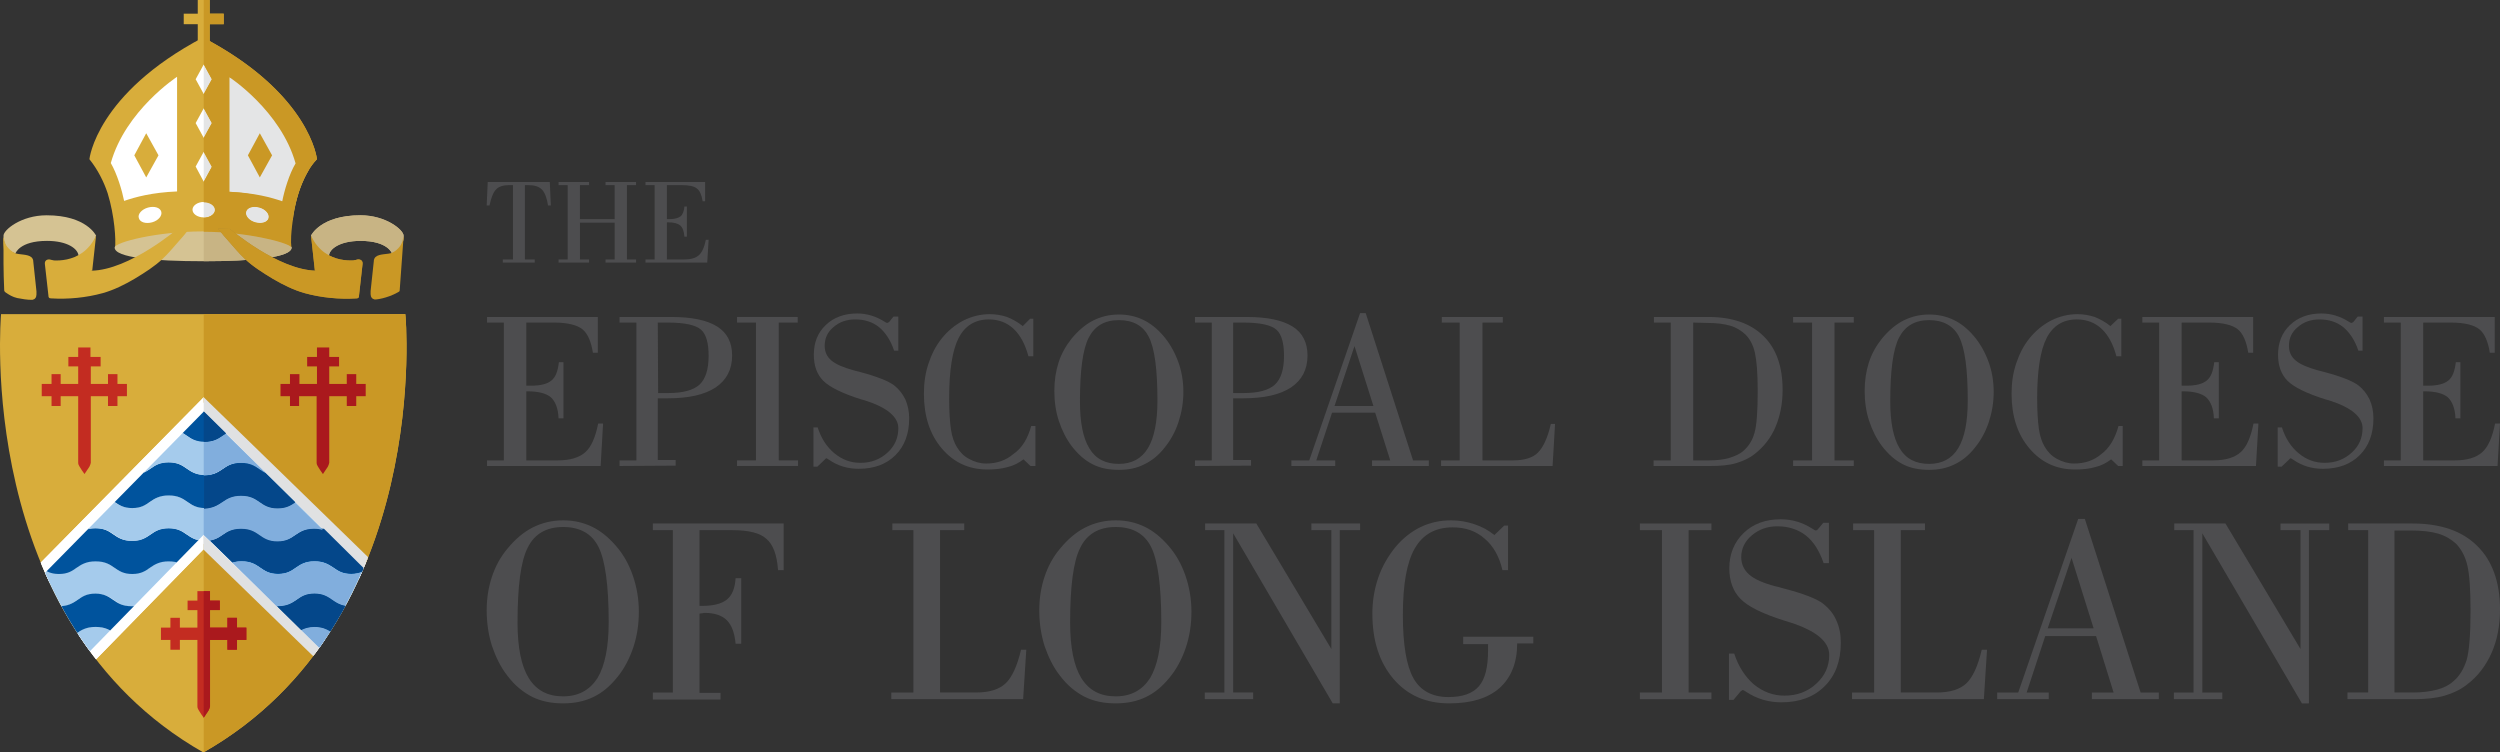 <?xml version="1.0" encoding="utf-8"?>
<svg version="1.1" id="Layer_1" xmlns="http://www.w3.org/2000/svg" xmlns:xlink="http://www.w3.org/1999/xlink" x="0px" y="0px"
	 width="713px" height="214.6px" viewBox="0 0 713 214.6" style="enable-background:new 0 0 713 214.6;" xml:space="preserve">
<rect x="0" y="0" width="713" height="214.6" fill="#333333" stroke="none"/>
<style type="text/css">
	.st0{fill:#D8AD3B;}
	.st1{fill:#D5C393;}
	.st2{fill:#FFFFFF;}
	.st3{fill:#E4E5E6;}
	.st4{fill:#CA9825;}
	.st5{fill:#C8A94D;}
	.st6{fill:#C8B484;}
	.st7{fill:#C4B488;}
	.st8{fill:#AD862E;}
	.st9{clip-path:url(#SVGID_00000058571155841048266240000013728095394326593178_);fill:#D8AD3B;}
	.st10{clip-path:url(#SVGID_00000001656310385879054460000016865820673013766292_);}
	.st11{fill:#C32C21;}
	.st12{clip-path:url(#SVGID_00000176018333721808442250000010843314580276683657_);}
	.st13{clip-path:url(#SVGID_00000085948988492422276000000005535501400178846371_);}
	.st14{clip-path:url(#SVGID_00000062169420113663689610000015388605895077225144_);}
	.st15{clip-path:url(#SVGID_00000033369061090430272620000007035558117707756945_);}
	.st16{clip-path:url(#SVGID_00000047757491394948856100000016240532953815603886_);}
	.st17{clip-path:url(#SVGID_00000049938120143917394260000012641171584980596611_);}
	.st18{fill:#A5CBEC;}
	.st19{fill:#00539D;}
	.st20{clip-path:url(#SVGID_00000070836899908623276260000017470434013584005262_);}
	.st21{fill:#AA191D;}
	.st22{fill:#E0E1E2;}
	.st23{fill:#81AEDD;}
	.st24{fill:#04478A;}
	.st25{clip-path:url(#SVGID_00000035523948949827922140000002216641634940319151_);}
	.st26{clip-path:url(#SVGID_00000039107987809739029350000012472783323817887911_);fill:#AA191D;}
	.st27{fill:#4D4D4F;}
</style>
<g id="Layer_1_00000101806837174591524350000011702879474120033717_">
</g>
<g id="NOTES">
	<g>
		<g>
			<g>
				<path class="st0" d="M90.4,45.4c0,0-1.9-18.6-32.5-34.7C27.4,26.8,25.5,45.4,25.5,45.4c2.4,3,4.1,6.4,5.2,9.7
					c2,6.5,2.4,13.4,2.1,15.6c7.1-3.4,15.8-4,25.1-4c9.4,0,18,0.6,25.1,4c-0.4-2.2,0-9.1,2.1-15.6C86.3,51.4,88,47.9,90.4,45.4z"/>
				<path class="st1" d="M83.1,70.6c0,2.9-11.3,3.9-25.2,3.9s-25.2-1-25.2-3.9c0-1.5,12.1-4.6,25.1-4.6C70.2,66,83.1,69.2,83.1,70.6
					z"/>
				<g>
					<path class="st2" d="M61.3,59.8c0,1.2-1.5,2.2-3.2,2.2c-1.8,0-3.2-1-3.2-2.2s1.5-2.2,3.2-2.2C59.9,57.7,61.3,58.6,61.3,59.8z"
						/>
					<path class="st2" d="M76.6,62.2c-0.3,1.2-2,1.7-3.8,1.2s-2.9-1.9-2.6-3c0.3-1.2,2-1.7,3.8-1.2C75.8,59.7,76.9,61.1,76.6,62.2z"
						/>
					<path class="st2" d="M39.6,62.2c0.3,1.2,2,1.7,3.8,1.2s2.9-1.9,2.6-3c-0.3-1.2-2-1.7-3.8-1.2S39.2,61.1,39.6,62.2z"/>
				</g>
				<g>
					<rect x="56.4" class="st0" width="3.4" height="14.8"/>
					<rect x="52.4" y="3.9" class="st0" width="11.4" height="3"/>
				</g>
				<g>
					<polygon class="st2" points="58.1,51.8 55.8,47.5 58.1,43.3 60.4,47.5 					"/>
					<polygon class="st2" points="58.1,39.3 55.8,35.1 58.1,30.9 60.4,35.1 					"/>
					<polygon class="st2" points="58.1,26.8 55.8,22.6 58.1,18.4 60.4,22.6 					"/>
				</g>
				<g>
					<path class="st3" d="M65.4,54.7V22c0,0,17.3,6.5,20.2,27.1c0,0-2.9,6.5-4,9.7C81.5,58.9,75.3,55.1,65.4,54.7z"/>
				</g>
				<polygon class="st4" points="74.1,50.6 77.6,44.3 74.1,38 70.7,44.3 				"/>
				<path class="st5" d="M83.5,62.7l-1.8-0.3c0.5-3.4,1.7-9.9,4.8-14.8l1.5,1C85.1,53.2,83.9,59.4,83.5,62.7z"/>
				<path class="st2" d="M31.6,46.5c4.2-15,18.9-24.6,18.9-24.6v32.7c-7.2,0.3-11.9,1.6-15.1,2.7C34.8,54.3,33.4,49.6,31.6,46.5z"/>
				<polygon class="st0" points="41.7,50.6 38.3,44.3 41.7,38 45.2,44.3 				"/>
			</g>
			<g>
				<path class="st6" d="M58.1,66v8.5c13.9,0,25.1-1.1,25.1-3.9c0-0.1,0-0.1-0.1-0.2C81.8,68.9,69.7,66,58.1,66z"/>
				<path class="st3" d="M58.1,62c1.8,0,3.2-1,3.2-2.2s-1.5-2.2-3.2-2.2l0,0V62L58.1,62z"/>
				<path class="st3" d="M74,59.2c-1.8-0.5-3.5,0-3.8,1.2s0.8,2.5,2.6,3c1.8,0.5,3.5,0,3.8-1.2C76.9,61.1,75.8,59.7,74,59.2z"/>
				<polygon class="st3" points="58.1,51.8 60.4,47.5 58.1,43.3 58.1,43.4 58.1,51.7 				"/>
				<polygon class="st3" points="58.1,39.3 60.4,35.1 58.1,30.9 58.1,30.9 				"/>
				<polygon class="st3" points="58.1,26.8 60.4,22.6 58.1,18.4 58.1,18.4 				"/>
				<path class="st4" d="M88,48.6L88,48.6c0.7-1.2,1.5-2.3,2.4-3.2c0,0-1.8-17.9-30.6-33.7c-0.1-0.1,0.1-0.1,0-0.2V6.9h4v-3h-4V0
					h-1.7v18.4l0,0l2.3,4.2l-2.3,4.2l0,0v4.1l0,0l2.3,4.2l-2.3,4.2l0,0v4.1l0,0l2.3,4.2l-2.3,4.2l0,0v5.9l0,0c1.8,0,3.2,1,3.2,2.2
					s-1.5,2.2-3.2,2.2l0,0v4c11.7,0,23.7,2.9,25,4.4c-0.2-1.5-0.1-4.3,0.4-7.7l0,0c0.1-0.6,0.2-1.3,0.3-2.1c0.1-0.7,0.3-1.3,0.4-2
					l0,0c0.5-2.4,1.3-5.1,2.5-7.6l0,0c0.1-0.3,0.3-0.6,0.4-0.8C87.4,49.7,87.7,49.1,88,48.6z M76.6,62.2c-0.3,1.2-2,1.7-3.8,1.2
					s-2.9-1.9-2.6-3c0.3-1.2,2-1.7,3.8-1.2C75.8,59.7,76.9,61.1,76.6,62.2z M80.5,57.4c-3.2-1.1-7.9-2.4-15.1-2.7V22
					c0,0,14.7,9.6,18.9,24.6C82.5,49.6,81.1,54.3,80.5,57.4z"/>
			</g>
			<g>
				<g>
					<g>
						<path class="st7" d="M88.7,67.2c0,0,2.7-5.8,14.1-5.8c7.3,0,12.3,4.2,12.3,5.8c0,1.4-0.2,4-3.3,5.1c0,0-1.1-3.6-9-3.6
							c-5.9,0-8.9,2.3-9,4.3C93.8,73,90.8,73,88.7,67.2z"/>
						<path class="st8" d="M102.3,74.1c0,0-9.5,2-13.6-6.9l1.1,10C89.8,77.2,95.9,78.7,102.3,74.1z"/>
					</g>
					<path class="st8" d="M102.4,84.2c0,0.7-0.2,0.9-0.8,0.9c-4.8,0.3-10-0.2-14.7-1.5c-3.2-0.9-6.2-2.4-9.1-4.1
						c-2.8-1.7-5.7-3.5-8-5.7c-1.6-1.5-3-3.2-4.5-4.9c-1.1-1.2-2.1-2.4-3.1-3.7c0,0,3.2,0.1,3.4,0.1c0,0,13.7,11.7,24.5,11.9
						c2.5,0,5.1-0.3,7.5-1.2c0.9-0.3,1.7-0.8,2.6-1.2c0.6-0.3,1.1-0.7,1.8-0.8c0.9-0.1,1.5,0.4,1.4,1.3L102.4,84.2z"/>
				</g>
				<g>
					<g>
						<path class="st6" d="M88.7,67.2c0,0,2.7-5.8,14.1-5.8c7.3,0,12.3,4.2,12.3,5.8c0,1.4-0.2,4-3.3,5.1c0,0-1.1-3.6-9-3.6
							c-5.9,0-8.9,2.3-9,4.3C93.8,73,90.8,73,88.7,67.2z"/>
						<path class="st4" d="M102.3,74.1c0,0-9.5,2-13.6-6.9l1.1,10C89.8,77.2,95.9,78.7,102.3,74.1z"/>
					</g>
					<path class="st4" d="M102.4,84.2c0,0.7-0.2,0.9-0.8,0.9c-4.8,0.3-10-0.2-14.7-1.5c-3.2-0.9-6.2-2.4-9.1-4.1
						c-2.8-1.7-5.7-3.5-8-5.7c-1.6-1.5-3-3.2-4.5-4.9c-1.1-1.2-2.1-2.4-3.1-3.7c0,0,3.2,0.1,3.4,0.1c0,0,13.7,11.7,24.5,11.9
						c2.5,0,5.1-0.3,7.5-1.2c0.9-0.3,1.7-0.8,2.6-1.2c0.6-0.3,1.1-0.7,1.8-0.8c0.9-0.1,1.5,0.4,1.4,1.3L102.4,84.2z"/>
				</g>
				<g>
					<path class="st4" d="M113.6,83.3c0.1-0.1,0.2-0.1,0.3-0.2c0.1-0.1,0.1-0.3,0.1-0.4l1.1-15.2c-0.2,0.3-0.2,0.9-0.3,1.3
						c-0.2,0.5-0.4,1-0.7,1.4c-0.6,0.8-1.4,1.5-2.3,1.9c-1.2,0.5-3.6,0.2-4.7,1.2c-0.3,0.3-0.5,0.7-0.5,1.3l-0.9,8.4
						c0,0.4-0.1,1.4,0.3,1.9c0.2,0.3,0.5,0.4,0.8,0.5C106.9,85.5,110.3,85.2,113.6,83.3z"/>
				</g>
			</g>
			<g>
				<g>
					<g>
						<path class="st1" d="M27.4,67.2c0,0-2.7-5.8-14.1-5.8C6,61.4,1,65.6,1,67.2c0,1.4,0.2,4,3.4,5.1c0,0,1.1-3.6,9-3.6
							c5.9,0,8.9,2.3,9,4.3C22.4,73,25.4,73,27.4,67.2z"/>
						<path class="st0" d="M13.8,74.1c0,0,9.5,2,13.6-6.9l-1.1,10C26.3,77.2,20.3,78.8,13.8,74.1z"/>
					</g>
					<path class="st0" d="M13.8,84.2c0,0.7,0.2,0.9,0.8,0.9c4.8,0.3,10-0.2,14.7-1.5c3.2-0.9,6.2-2.4,9.1-4.1c2.8-1.7,5.7-3.5,8-5.7
						c1.6-1.5,3-3.2,4.5-4.9c1.1-1.2,2.1-2.4,3.1-3.7c0,0-3.2,0.1-3.4,0.1c0,0-13.7,11.7-24.5,11.9c-2.5,0-5.1-0.3-7.5-1.2
						c-0.9-0.3-1.7-0.8-2.6-1.2c-0.6-0.3-1.1-0.7-1.8-0.8c-0.9-0.1-1.5,0.4-1.4,1.3L13.8,84.2z"/>
				</g>
				<g>
					<path class="st0" d="M10.1,85c-0.2,0.3-0.5,0.4-0.8,0.5c-1.2,0.1-3.4-0.3-4.4-0.5c-1.3-0.3-2.3-0.9-3.3-1.6
						c-0.1-0.1-0.2-0.1-0.3-0.3c-0.1-0.1-0.1-0.3-0.1-0.4C1.1,80.2,1,77.6,1,75.1c0-1.3,0-2.5,0-3.8c0-1.2-0.2-2.6,0-3.7
						c0.2,0.3,0.2,0.9,0.3,1.3c0.2,0.5,0.4,1,0.7,1.4c0.6,0.8,1.4,1.5,2.3,1.9c1.2,0.5,3.6,0.2,4.7,1.2c0.3,0.3,0.5,0.7,0.5,1.3
						l0.9,8.4C10.4,83.5,10.5,84.5,10.1,85z"/>
				</g>
			</g>
			<g>
				<g>
					<defs>
						<path id="SVGID_1_" d="M0.3,89.6c0,0.2-7.9,87.7,57.7,125l0,0c65.6-37.3,57.7-124.8,57.6-125H0.3z"/>
					</defs>
					<clipPath id="SVGID_00000151511700169037861500000012165720379279166126_">
						<use xlink:href="#SVGID_1_"  style="overflow:visible;"/>
					</clipPath>
					<path style="clip-path:url(#SVGID_00000151511700169037861500000012165720379279166126_);fill:#D8AD3B;" d="M0.3,89.6
						c0,0.2-7.9,87.7,57.7,125l0,0c65.6-37.3,57.7-124.8,57.6-125H0.3z"/>
				</g>
				<g>
					<defs>
						<path id="SVGID_00000124857208304564348490000010710844038940094123_" d="M0.3,89.6c0,0.2-7.9,87.7,57.7,125l0,0
							c65.6-37.3,57.7-124.8,57.6-125H0.3z"/>
					</defs>
					<clipPath id="SVGID_00000107580951766200035110000009718990684968244400_">
						<use xlink:href="#SVGID_00000124857208304564348490000010710844038940094123_"  style="overflow:visible;"/>
					</clipPath>
					<g style="clip-path:url(#SVGID_00000107580951766200035110000009718990684968244400_);">
						<polygon class="st11" points="30.8,113 30.8,115.8 33.5,115.8 33.5,113 36.2,113 36.2,109.5 33.5,109.5 33.5,106.7 
							30.8,106.7 30.8,109.5 17.3,109.5 17.3,106.7 14.7,106.7 14.7,109.5 11.9,109.5 11.9,113 14.7,113 14.7,115.8 17.3,115.8 
							17.3,113 						"/>
						<path class="st11" d="M25.8,101.8v-2.7l0,0h-3.5l0,0v2.7h-2.8v2.7h2.8V132c0,0.4,0.2,0.8,0.4,1.1c0.4,0.7,0.9,1.4,1.4,2.1l0,0
							l0,0c0.5-0.7,0.9-1.4,1.4-2.1c0.2-0.4,0.3-0.7,0.4-1.1v-27.5h2.8v-2.7C28.7,101.8,25.8,101.8,25.8,101.8z"/>
					</g>
				</g>
				<g>
					<defs>
						<path id="SVGID_00000096036670175344195070000015233663690278530708_" d="M0.3,89.6c0,0.2-7.9,87.7,57.7,125l0,0
							c65.6-37.3,57.7-124.8,57.6-125H0.3z"/>
					</defs>
					<clipPath id="SVGID_00000176760545671682982580000011426960288905393081_">
						<use xlink:href="#SVGID_00000096036670175344195070000015233663690278530708_"  style="overflow:visible;"/>
					</clipPath>
					<g style="clip-path:url(#SVGID_00000176760545671682982580000011426960288905393081_);">
						<polygon class="st2" points="100.5,113.7 100.5,116.7 103.5,116.7 103.5,113.7 106.5,113.7 106.5,109.8 103.5,109.8 
							103.5,106.8 100.5,106.8 100.5,109.8 85.7,109.8 85.7,106.8 82.7,106.8 82.7,109.8 79.8,109.8 79.8,113.7 82.7,113.7 
							82.7,116.7 85.7,116.7 85.7,113.7 						"/>
						<path class="st2" d="M95,101.4v-3l0,0h-3.8l0,0v3h-3.1v2.9h3.1v30.2c0,0.5,0.2,0.9,0.4,1.3c0.5,0.8,1,1.5,1.5,2.3l0,0l0,0
							c0.5-0.7,1-1.5,1.5-2.3c0.2-0.4,0.4-0.8,0.4-1.3v-30.2h3.1v-2.9C98.1,101.4,95,101.4,95,101.4z"/>
					</g>
				</g>
				<g>
					<defs>
						<path id="SVGID_00000008119182170139706960000014050280689662231694_" d="M0.3,89.6c0,0.2-7.9,87.7,57.7,125l0,0
							c65.6-37.3,57.7-124.8,57.6-125H0.3z"/>
					</defs>
					<clipPath id="SVGID_00000004535382495506695630000002823408068987172246_">
						<use xlink:href="#SVGID_00000008119182170139706960000014050280689662231694_"  style="overflow:visible;"/>
					</clipPath>
					<g style="clip-path:url(#SVGID_00000004535382495506695630000002823408068987172246_);">
						<g>
							<g>
								<path id="SVGID_00000013911240452133245180000004491492191985769919_" class="st2" d="M24.5,191L2.8,169.4l55.3-56.1
									l56.9,56L93.3,191l-35.2-34.4L24.5,191z M58,148.5l35.2,34.4l13.5-13.5l-48.6-47.9l-47.2,47.9l13.5,13.5L58,148.5z"/>
							</g>
							<g>
								<defs>
									<path id="SVGID_00000008133813883140492360000004623721090738521022_" d="M24.5,191L2.8,169.4l55.3-56.1l56.9,56L93.3,191
										l-35.2-34.4L24.5,191z M58,148.5l35.2,34.4l13.5-13.5l-48.6-47.9l-47.2,47.9l13.5,13.5L58,148.5z"/>
								</defs>
								<clipPath id="SVGID_00000038372451726740574000000003156086377347568257_">
									<use xlink:href="#SVGID_00000008133813883140492360000004623721090738521022_"  style="overflow:visible;"/>
								</clipPath>
								<g style="clip-path:url(#SVGID_00000038372451726740574000000003156086377347568257_);">
									<path class="st2" d="M24.5,191L2.8,169.4l55.3-56.1l56.9,56L93.3,191l-35.2-34.4L24.5,191z M58,148.5l35.2,34.4l13.5-13.5
										l-48.6-47.9l-47.2,47.9l13.5,13.5L58,148.5z"/>
								</g>
							</g>
						</g>
					</g>
				</g>
				<g>
					<defs>
						<path id="SVGID_00000062160163139985195390000011560068717267338158_" d="M0.3,89.6c0,0.2-7.9,87.7,57.7,125l0,0
							c65.6-37.3,57.7-124.8,57.6-125H0.3z"/>
					</defs>
					<clipPath id="SVGID_00000019652688884506790290000007847617650720877216_">
						<use xlink:href="#SVGID_00000062160163139985195390000011560068717267338158_"  style="overflow:visible;"/>
					</clipPath>
					<g style="clip-path:url(#SVGID_00000019652688884506790290000007847617650720877216_);">
						<g>
							<defs>
								<polygon id="SVGID_00000131330761106408134700000001624215121966352026_" points="93.3,186.9 110.9,169.4 58.1,117.4 
									6.9,169.4 24.5,186.9 58.1,152.5 								"/>
							</defs>
							<clipPath id="SVGID_00000178179903703939651880000009172983274429664924_">
								<use xlink:href="#SVGID_00000131330761106408134700000001624215121966352026_"  style="overflow:visible;"/>
							</clipPath>
							<g style="clip-path:url(#SVGID_00000178179903703939651880000009172983274429664924_);">
								<polygon class="st2" points="93.3,186.9 110.9,169.4 58.1,117.4 6.9,169.4 24.5,186.9 58.1,152.5 								"/>
							</g>
						</g>
						<g>
							<defs>
								<polygon id="SVGID_00000047765326975763880360000002649860139216862639_" points="93.3,186.9 110.9,169.4 58.1,117.4 
									6.9,169.4 24.5,186.9 58.1,152.5 								"/>
							</defs>
							<clipPath id="SVGID_00000029739485355028421410000003441754351895989161_">
								<use xlink:href="#SVGID_00000047765326975763880360000002649860139216862639_"  style="overflow:visible;"/>
							</clipPath>
							<g style="clip-path:url(#SVGID_00000029739485355028421410000003441754351895989161_);">
								<path class="st18" d="M110.6,159.9c-2.6,0-3.8,0.9-5.1,1.8c-1.3,0.9-2.7,1.8-5.3,1.8l0,0l0,0l0,0c-2.7,0-4-0.9-5.4-1.8
									c-1.3-0.9-2.6-1.8-5.1-1.8c-2.6,0-3.8,0.9-5.1,1.8c-1.3,0.9-2.7,1.8-5.3,1.8c-2.7,0-4-0.9-5.3-1.8c-1.3-0.9-2.6-1.8-5.1-1.8
									c-2.6,0-3.8,0.9-5.1,1.8c-1.3,0.9-2.7,1.8-5.3,1.8c-2.7,0-4-0.9-5.3-1.8c-1.3-0.9-2.6-1.8-5.1-1.8c-2.6,0-3.8,0.9-5.1,1.8
									c-1.3,0.9-2.7,1.8-5.3,1.8c0,0,0,0-0.1,0l0,0c-2.7,0-4-0.9-5.3-1.8c-1.3-0.9-2.6-1.8-5.1-1.8c-2.6,0-3.8,0.9-5.1,1.8
									c-1.3,0.9-2.7,1.8-5.3,1.8c-2.7,0-4-0.9-5.3-1.8c-1.3-0.9-2.6-1.8-5.1-1.8c-2.4,0-3.7,0.8-4.9,1.6v9.4
									c1.2-0.8,2.5-1.5,4.9-1.5c2.7,0,4,0.9,5.3,1.8c1.3,0.9,2.6,1.8,5.1,1.8c2.6,0,3.8-0.9,5.1-1.8c1.3-0.9,2.7-1.8,5.3-1.8
									c0,0,0,0,0.1,0l0,0c2.7,0,4,0.9,5.3,1.8c1.3,0.9,2.6,1.8,5.1,1.8c2.6,0,3.8-0.9,5.1-1.8c1.3-0.9,2.7-1.8,5.3-1.8
									c2.7,0,4,0.9,5.3,1.8c1.3,0.9,2.6,1.8,5.1,1.8c2.6,0,3.8-0.9,5.1-1.8c1.3-0.9,2.7-1.8,5.3-1.8c2.7,0,4,0.9,5.3,1.8
									c1.3,0.9,2.6,1.8,5.1,1.8c2.6,0,3.8-0.9,5.1-1.8c1.3-0.9,2.7-1.8,5.3-1.8l0,0l0,0l0,0c2.7,0,4,0.9,5.4,1.8
									c1.3,0.9,2.6,1.8,5.1,1.8c2.6,0,3.8-0.9,5.1-1.8c1.3-0.9,2.7-1.8,5.4-1.8c0.7,0,1.3,0.1,1.8,0.2v-9.5
									C111.9,160,111.3,159.9,110.6,159.9z"/>
								<g>
									<path class="st18" d="M110.6,178.7c-2.6,0-3.8,0.9-5.1,1.8c-1.3,0.9-2.7,1.8-5.3,1.8l0,0l0,0l0,0c-2.7,0-4-0.9-5.4-1.8
										c-1.3-0.9-2.6-1.8-5.1-1.8c-2.6,0-3.8,0.9-5.1,1.8c-1.3,0.9-2.7,1.8-5.3,1.8c-2.7,0-4-0.9-5.3-1.8
										c-1.3-0.9-2.6-1.8-5.1-1.8c-2.6,0-3.8,0.9-5.1,1.8c-1.3,0.9-2.7,1.8-5.3,1.8c-2.7,0-4-0.9-5.3-1.8
										c-1.3-0.9-2.6-1.8-5.1-1.8c-2.6,0-3.8,0.9-5.1,1.8c-1.3,0.9-2.7,1.8-5.3,1.8c0,0,0,0-0.1,0l0,0c-2.7,0-4-0.9-5.3-1.8
										c-1.3-0.9-2.6-1.8-5.1-1.8c-2.6,0-3.8,0.9-5.1,1.8c-1.3,0.9-2.7,1.8-5.3,1.8c-2.7,0-4-0.9-5.3-1.8
										c-1.3-0.9-2.6-1.8-5.1-1.8c-2.4,0-3.7,0.8-4.9,1.6v9.4c1.2-0.8,2.5-1.5,4.9-1.5c2.7,0,4,0.9,5.3,1.8
										c1.3,0.9,2.6,1.8,5.1,1.8c2.6,0,3.8-0.9,5.1-1.8c1.3-0.9,2.7-1.8,5.3-1.8c0,0,0,0,0.1,0l0,0c2.7,0,4,0.9,5.3,1.8
										c1.3,0.9,2.6,1.8,5.1,1.8c2.6,0,3.8-0.9,5.1-1.8c1.3-0.9,2.7-1.8,5.3-1.8c2.7,0,4,0.9,5.3,1.8c1.3,0.9,2.6,1.8,5.1,1.8
										c2.6,0,3.8-0.9,5.1-1.8c1.3-0.9,2.7-1.8,5.3-1.8c2.7,0,4,0.9,5.3,1.8c1.3,0.9,2.6,1.8,5.1,1.8c2.6,0,3.8-0.9,5.1-1.8
										c1.3-0.9,2.7-1.8,5.3-1.8l0,0l0,0l0,0c2.7,0,4,0.9,5.4,1.8c1.3,0.9,2.6,1.8,5.1,1.8c2.6,0,3.8-0.9,5.1-1.8
										c1.3-0.9,2.7-1.8,5.4-1.8c0.7,0,1.3,0.1,1.8,0.2v-9.5C111.9,178.8,111.3,178.7,110.6,178.7z"/>
									<path class="st19" d="M110.6,169.3c-2.6,0-3.8,0.9-5.1,1.8c-1.3,0.9-2.7,1.8-5.3,1.8l0,0l0,0l0,0c-2.7,0-4-0.9-5.4-1.8
										c-1.3-0.9-2.6-1.8-5.1-1.8c-2.6,0-3.8,0.9-5.1,1.8c-1.3,0.9-2.7,1.8-5.3,1.8c-2.7,0-4-0.9-5.3-1.8
										c-1.3-0.9-2.6-1.8-5.1-1.8c-2.6,0-3.8,0.9-5.1,1.8c-1.3,0.9-2.7,1.8-5.3,1.8c-2.7,0-4-0.9-5.3-1.8
										c-1.3-0.9-2.6-1.8-5.1-1.8c-2.6,0-3.8,0.9-5.1,1.8c-1.3,0.9-2.7,1.8-5.3,1.8c0,0,0,0-0.1,0l0,0c-2.7,0-4-0.9-5.3-1.8
										c-1.3-0.9-2.6-1.8-5.1-1.8c-2.6,0-3.8,0.9-5.1,1.8c-1.3,0.9-2.7,1.8-5.3,1.8c-2.7,0-4-0.9-5.3-1.8
										c-1.3-0.9-2.6-1.8-5.1-1.8c-2.4,0-3.7,0.8-4.9,1.6v9.4c1.2-0.8,2.5-1.5,4.9-1.5c2.7,0,4,0.9,5.3,1.8
										c1.3,0.9,2.6,1.8,5.1,1.8c2.6,0,3.8-0.9,5.1-1.8c1.3-0.9,2.7-1.8,5.3-1.8c0,0,0,0,0.1,0l0,0c2.7,0,4,0.9,5.3,1.8
										c1.3,0.9,2.6,1.8,5.1,1.8c2.6,0,3.8-0.9,5.1-1.8c1.3-0.9,2.7-1.8,5.3-1.8c2.7,0,4,0.9,5.3,1.8c1.3,0.9,2.6,1.8,5.1,1.8
										c2.6,0,3.8-0.9,5.1-1.8c1.3-0.9,2.7-1.8,5.3-1.8c2.7,0,4,0.9,5.3,1.8c1.3,0.9,2.6,1.8,5.1,1.8c2.6,0,3.8-0.9,5.1-1.8
										c1.3-0.9,2.7-1.8,5.3-1.8l0,0l0,0l0,0c2.7,0,4,0.9,5.4,1.8c1.3,0.9,2.6,1.8,5.1,1.8c2.6,0,3.8-0.9,5.1-1.8
										c1.3-0.9,2.7-1.8,5.4-1.8c0.7,0,1.3,0.1,1.8,0.2v-9.5C111.9,169.4,111.3,169.3,110.6,169.3z"/>
									<path class="st19" d="M110.6,150.6c-2.6,0-3.8,0.9-5.1,1.8c-1.3,0.9-2.7,1.8-5.3,1.8l0,0l0,0l0,0c-2.7,0-4-0.9-5.4-1.8
										c-1.3-0.9-2.6-1.8-5.1-1.8c-2.6,0-3.8,0.9-5.1,1.8c-1.3,0.9-2.7,1.8-5.3,1.8c-2.7,0-4-0.9-5.3-1.8
										c-1.3-0.9-2.6-1.8-5.1-1.8c-2.6,0-3.8,0.9-5.1,1.8c-1.3,0.9-2.7,1.8-5.3,1.8c-2.7,0-4-0.9-5.3-1.8
										c-1.3-0.9-2.6-1.8-5.1-1.8c-2.6,0-3.8,0.9-5.1,1.8c-1.3,0.9-2.7,1.8-5.3,1.8c0,0,0,0-0.1,0l0,0c-2.7,0-4-0.9-5.3-1.8
										c-1.3-0.9-2.6-1.8-5.1-1.8c-2.6,0-3.8,0.9-5.1,1.8c-1.3,0.9-2.7,1.8-5.3,1.8c-2.7,0-4-0.9-5.3-1.8
										c-1.3-0.9-2.6-1.8-5.1-1.8c-2.4,0-3.7,0.8-4.9,1.6v9.4c1.2-0.8,2.5-1.5,4.9-1.5c2.7,0,4,0.9,5.3,1.8
										c1.3,0.9,2.6,1.8,5.1,1.8c2.6,0,3.8-0.9,5.1-1.8c1.3-0.9,2.7-1.8,5.3-1.8c0,0,0,0,0.1,0l0,0c2.7,0,4,0.9,5.3,1.8
										c1.3,0.9,2.6,1.8,5.1,1.8c2.6,0,3.8-0.9,5.1-1.8c1.3-0.9,2.7-1.8,5.3-1.8c2.7,0,4,0.9,5.3,1.8c1.3,0.9,2.6,1.8,5.1,1.8
										c2.6,0,3.8-0.9,5.1-1.8c1.3-0.9,2.7-1.8,5.3-1.8c2.7,0,4,0.9,5.3,1.8c1.3,0.9,2.6,1.8,5.1,1.8c2.6,0,3.8-0.9,5.1-1.8
										c1.3-0.9,2.7-1.8,5.3-1.8l0,0l0,0l0,0c2.7,0,4,0.9,5.4,1.8c1.3,0.9,2.6,1.8,5.1,1.8c2.6,0,3.8-0.9,5.1-1.8
										c1.3-0.9,2.7-1.8,5.4-1.8c0.7,0,1.3,0.1,1.8,0.2v-9.5C111.9,150.6,111.3,150.6,110.6,150.6z"/>
									<path class="st18" d="M110.6,141.2c-2.6,0-3.8,0.9-5.1,1.8c-1.3,0.9-2.7,1.8-5.3,1.8l0,0l0,0l0,0c-2.7,0-4-0.9-5.4-1.8
										c-1.3-0.9-2.6-1.8-5.1-1.8c-2.6,0-3.8,0.9-5.1,1.8c-1.3,0.9-2.7,1.8-5.3,1.8c-2.7,0-4-0.9-5.3-1.8
										c-1.3-0.9-2.6-1.8-5.1-1.8c-2.6,0-3.8,0.9-5.1,1.8c-1.3,0.9-2.7,1.8-5.3,1.8c-2.7,0-4-0.9-5.3-1.8
										c-1.3-0.9-2.6-1.8-5.1-1.8c-2.6,0-3.8,0.9-5.1,1.8c-1.3,0.9-2.7,1.8-5.3,1.8c0,0,0,0-0.1,0l0,0c-2.7,0-4-0.9-5.3-1.8
										c-1.3-0.9-2.6-1.8-5.1-1.8c-2.6,0-3.8,0.9-5.1,1.8c-1.3,0.9-2.7,1.8-5.3,1.8c-2.7,0-4-0.9-5.3-1.8
										c-1.3-0.9-2.6-1.8-5.1-1.8c-2.4,0-3.7,0.8-4.9,1.6v9.4c1.2-0.8,2.5-1.5,4.9-1.5c2.7,0,4,0.9,5.3,1.8
										c1.3,0.9,2.6,1.8,5.1,1.8c2.6,0,3.8-0.9,5.1-1.8c1.3-0.9,2.7-1.8,5.3-1.8c0,0,0,0,0.1,0l0,0c2.7,0,4,0.9,5.3,1.8
										c1.3,0.9,2.6,1.8,5.1,1.8c2.6,0,3.8-0.9,5.1-1.8c1.3-0.9,2.7-1.8,5.3-1.8c2.7,0,4,0.9,5.3,1.8c1.3,0.9,2.6,1.8,5.1,1.8
										c2.6,0,3.8-0.9,5.1-1.8c1.3-0.9,2.7-1.8,5.3-1.8c2.7,0,4,0.9,5.3,1.8c1.3,0.9,2.6,1.8,5.1,1.8c2.6,0,3.8-0.9,5.1-1.8
										c1.3-0.9,2.7-1.8,5.3-1.8l0,0l0,0l0,0c2.7,0,4,0.9,5.4,1.8c1.3,0.9,2.6,1.8,5.1,1.8c2.6,0,3.8-0.9,5.1-1.8
										c1.3-0.9,2.7-1.8,5.4-1.8c0.7,0,1.3,0.1,1.8,0.2v-9.5C111.9,141.3,111.3,141.2,110.6,141.2z"/>
									<path class="st19" d="M110.6,131.8c-2.6,0-3.8,0.9-5.1,1.8c-1.3,0.9-2.7,1.8-5.3,1.8l0,0l0,0l0,0c-2.7,0-4-0.9-5.4-1.8
										c-1.3-0.9-2.6-1.8-5.1-1.8c-2.6,0-3.8,0.9-5.1,1.8c-1.3,0.9-2.7,1.8-5.3,1.8c-2.7,0-4-0.9-5.3-1.8
										c-1.3-0.9-2.6-1.8-5.1-1.8c-2.6,0-3.8,0.9-5.1,1.8c-1.3,0.9-2.7,1.8-5.3,1.8c-2.7,0-4-0.9-5.3-1.8
										c-1.3-0.9-2.6-1.8-5.1-1.8c-2.6,0-3.8,0.9-5.1,1.8c-1.3,0.9-2.7,1.8-5.3,1.8c0,0,0,0-0.1,0l0,0c-2.7,0-4-0.9-5.3-1.8
										c-1.3-0.9-2.6-1.8-5.1-1.8c-2.6,0-3.8,0.9-5.1,1.8c-1.3,0.9-2.7,1.8-5.3,1.8c-2.7,0-4-0.9-5.3-1.8
										c-1.3-0.9-2.6-1.8-5.1-1.8c-2.4,0-3.7,0.8-4.9,1.6v9.4c1.2-0.8,2.5-1.5,4.9-1.5c2.7,0,4,0.9,5.3,1.8
										c1.3,0.9,2.6,1.8,5.1,1.8c2.6,0,3.8-0.9,5.1-1.8c1.3-0.9,2.7-1.8,5.3-1.8c0,0,0,0,0.1,0l0,0c2.7,0,4,0.9,5.3,1.8
										c1.3,0.9,2.6,1.8,5.1,1.8c2.6,0,3.8-0.9,5.1-1.8c1.3-0.9,2.7-1.8,5.3-1.8c2.7,0,4,0.9,5.3,1.8c1.3,0.9,2.6,1.8,5.1,1.8
										c2.6,0,3.8-0.9,5.1-1.8c1.3-0.9,2.7-1.8,5.3-1.8c2.7,0,4,0.9,5.3,1.8c1.3,0.9,2.6,1.8,5.1,1.8c2.6,0,3.8-0.9,5.1-1.8
										c1.3-0.9,2.7-1.8,5.3-1.8l0,0l0,0l0,0c2.7,0,4,0.9,5.4,1.8c1.3,0.9,2.6,1.8,5.1,1.8c2.6,0,3.8-0.9,5.1-1.8
										c1.3-0.9,2.7-1.8,5.4-1.8c0.7,0,1.3,0.1,1.8,0.2V132C111.9,131.9,111.3,131.8,110.6,131.8z"/>
									<path class="st19" d="M110.6,113.1c-2.6,0-3.8,0.9-5.1,1.8c-1.3,0.9-2.7,1.8-5.3,1.8l0,0l0,0l0,0c-2.7,0-4-0.9-5.4-1.8
										c-1.3-0.9-2.6-1.8-5.1-1.8c-2.6,0-3.8,0.9-5.1,1.8c-1.3,0.9-2.7,1.8-5.3,1.8c-2.7,0-4-0.9-5.3-1.8s-2.6-1.8-5.1-1.8
										c-2.6,0-3.8,0.9-5.1,1.8c-1.3,0.9-2.7,1.8-5.3,1.8c-2.7,0-4-0.9-5.3-1.8s-2.6-1.8-5.1-1.8c-2.6,0-3.8,0.9-5.1,1.8
										s-2.7,1.8-5.3,1.8c0,0,0,0-0.1,0l0,0c-2.7,0-4-0.9-5.3-1.8s-2.6-1.8-5.1-1.8c-2.6,0-3.8,0.9-5.1,1.8
										c-1.3,0.9-2.7,1.8-5.3,1.8c-2.7,0-4-0.9-5.3-1.8s-2.6-1.8-5.1-1.8c-2.4,0-3.7,0.8-4.9,1.6v9.4c1.2-0.8,2.5-1.5,4.9-1.5
										c2.7,0,4,0.9,5.3,1.8s2.6,1.8,5.1,1.8c2.6,0,3.8-0.9,5.1-1.8c1.3-0.9,2.7-1.8,5.3-1.8c0,0,0,0,0.1,0l0,0
										c2.7,0,4,0.9,5.3,1.8c1.3,0.9,2.6,1.8,5.1,1.8c2.6,0,3.8-0.9,5.1-1.8s2.7-1.8,5.3-1.8c2.7,0,4,0.9,5.3,1.8s2.6,1.8,5.1,1.8
										c2.6,0,3.8-0.9,5.1-1.8c1.3-0.9,2.7-1.8,5.3-1.8c2.7,0,4,0.9,5.3,1.8s2.6,1.8,5.1,1.8c2.6,0,3.8-0.9,5.1-1.8
										c1.3-0.9,2.7-1.8,5.3-1.8l0,0l0,0l0,0c2.7,0,4,0.9,5.4,1.8c1.3,0.9,2.6,1.8,5.1,1.8c2.6,0,3.8-0.9,5.1-1.8
										c1.3-0.9,2.7-1.8,5.4-1.8c0.7,0,1.3,0.1,1.8,0.2v-9.5C111.9,113.1,111.3,113.1,110.6,113.1z"/>
									<path class="st18" d="M110.6,122.4c-2.6,0-3.8,0.9-5.1,1.8c-1.3,0.9-2.7,1.8-5.3,1.8l0,0l0,0l0,0c-2.7,0-4-0.9-5.4-1.8
										c-1.3-0.9-2.6-1.8-5.1-1.8c-2.6,0-3.8,0.9-5.1,1.8c-1.3,0.9-2.7,1.8-5.3,1.8c-2.7,0-4-0.9-5.3-1.8s-2.6-1.8-5.1-1.8
										c-2.6,0-3.8,0.9-5.1,1.8c-1.3,0.9-2.7,1.8-5.3,1.8c-2.7,0-4-0.9-5.3-1.8s-2.6-1.8-5.1-1.8c-2.6,0-3.8,0.9-5.1,1.8
										s-2.7,1.8-5.3,1.8c0,0,0,0-0.1,0l0,0c-2.7,0-4-0.9-5.3-1.8s-2.6-1.8-5.1-1.8c-2.6,0-3.8,0.9-5.1,1.8
										c-1.3,0.9-2.7,1.8-5.3,1.8c-2.7,0-4-0.9-5.3-1.8s-2.6-1.8-5.1-1.8c-2.4,0-3.7,0.8-4.9,1.6v9.4c1.2-0.8,2.5-1.5,4.9-1.5
										c2.7,0,4,0.9,5.3,1.8c1.3,0.9,2.6,1.8,5.1,1.8c2.6,0,3.8-0.9,5.1-1.8c1.3-0.9,2.7-1.8,5.3-1.8c0,0,0,0,0.1,0l0,0
										c2.7,0,4,0.9,5.3,1.8c1.3,0.9,2.6,1.8,5.1,1.8c2.6,0,3.8-0.9,5.1-1.8c1.3-0.9,2.7-1.8,5.3-1.8c2.7,0,4,0.9,5.3,1.8
										c1.3,0.9,2.6,1.8,5.1,1.8c2.6,0,3.8-0.9,5.1-1.8c1.3-0.9,2.7-1.8,5.3-1.8c2.7,0,4,0.9,5.3,1.8c1.3,0.9,2.6,1.8,5.1,1.8
										c2.6,0,3.8-0.9,5.1-1.8c1.3-0.9,2.7-1.8,5.3-1.8l0,0l0,0l0,0c2.7,0,4,0.9,5.4,1.8c1.3,0.9,2.6,1.8,5.1,1.8
										c2.6,0,3.8-0.9,5.1-1.8c1.3-0.9,2.7-1.8,5.4-1.8c0.7,0,1.3,0.1,1.8,0.2v-9.5C111.9,122.5,111.3,122.4,110.6,122.4z"/>
								</g>
							</g>
						</g>
					</g>
				</g>
				<g>
					<defs>
						<path id="SVGID_00000003826515427874297010000007720222292297640615_" d="M0.3,89.6c0,0.2-7.9,87.7,57.7,125l0,0
							c65.6-37.3,57.7-124.8,57.6-125H0.3z"/>
					</defs>
					<clipPath id="SVGID_00000010270829193613417740000015164084555338995354_">
						<use xlink:href="#SVGID_00000003826515427874297010000007720222292297640615_"  style="overflow:visible;"/>
					</clipPath>
					<g style="clip-path:url(#SVGID_00000010270829193613417740000015164084555338995354_);">
						<path class="st4" d="M104.4,160.4c14.5-35.4,11.3-70.7,11.3-70.8H58.1v25.2L104.4,160.4z"/>
						<path class="st4" d="M58.1,205.4v9.2C71.6,206.9,82,197,90,186.3l-31.9-31.2l0,0V205.4z"/>
						<path class="st21" d="M82.6,115.8h2.7V113h5v19c0,0.4,0.2,0.8,0.4,1.1c0.4,0.7,0.9,1.4,1.4,2.1l0,0l0,0
							c0.5-0.7,0.9-1.4,1.4-2.1c0.2-0.4,0.3-0.7,0.4-1.1v-19h5v2.8h2.7V113h2.7v-3.5h-2.7v-2.8h-2.7v2.8h-5v-5h2.8v-2.7h-2.8v-2.7
							l0,0h-3.5l0,0v2.7h-2.8v2.7h2.8v5h-5v-2.8h-2.7v2.8H80v3.5h2.7v2.8H82.6z"/>
						<path class="st22" d="M58.1,113.3v4.1l0,0l6.4,6.3l11.3,11.2l8.4,8.3l8,7.9l11.3,11.2c0.3-0.6,2.1-2,2.3-2.6L58.1,113.3z"/>
						<path class="st22" d="M90,187.8c0.4-0.5,0.7-2.5,1.1-3l-5.2-5.1l-6.9-6.8l-12.9-12.5l-6.4-6.2l-1.7-1.6l0,0v4.1L90,187.8z"/>
						<path class="st23" d="M100.1,163.7c-2.6,0-3.8-0.9-5.1-1.8c-1.3-0.9-2.7-1.8-5.3-1.8l0,0l0,0l0,0c-2.7,0-4,0.9-5.3,1.8
							c-1.3,0.9-2.6,1.8-5.1,1.8c-2.6,0-3.8-0.9-5.1-1.8c-1.3-0.9-2.7-1.8-5.3-1.8c-1,0-1.8,0.1-2.6,0.4l12.6,12.4
							c0.1,0,0.2,0,0.3,0c2.7,0,4-0.9,5.3-1.8c1.3-0.9,2.6-1.8,5.1-1.8c2.6,0,3.8,0.9,5.1,1.8c1,0.7,2.1,1.4,3.7,1.7
							c1.7-3.2,3.3-6.4,4.7-9.7C102.4,163.4,101.5,163.7,100.1,163.7z"/>
						<path class="st23" d="M89.7,178.8L89.7,178.8L89.7,178.8c-1.7,0-2.8,0.4-3.8,0.9l5.2,5.1c1.1-1.5,2.1-3.1,3.2-4.7
							C93.1,179.4,91.8,178.8,89.7,178.8L89.7,178.8z"/>
						<path class="st24" d="M89.7,169.3c-2.6,0-3.8,0.9-5.1,1.8c-1.3,0.9-2.7,1.8-5.3,1.8c-0.1,0-0.2,0-0.3,0l6.9,6.8
							c1-0.5,2.1-0.9,3.8-0.9l0,0l0,0l0,0c2.1,0,3.4,0.6,4.5,1.3c1.5-2.4,3-4.8,4.3-7.3c-1.7-0.3-2.7-1-3.7-1.7
							C93.5,170.2,92.2,169.3,89.7,169.3z"/>
						<path class="st24" d="M89.7,150.7L89.7,150.7L89.7,150.7L89.7,150.7c-2.7,0-4,0.9-5.4,1.8c-1.3,0.9-2.6,1.8-5.1,1.8
							c-2.6,0-3.8-0.9-5.1-1.8c-1.3-0.9-2.7-1.8-5.3-1.8c-2.7,0-4,0.9-5.3,1.8c-1,0.7-2,1.4-3.6,1.6l6.4,6.2
							c0.7-0.2,1.5-0.4,2.6-0.4c2.7,0,4,0.9,5.3,1.8c1.3,0.9,2.6,1.8,5.1,1.8c2.6,0,3.8-0.9,5.1-1.8c1.3-0.9,2.7-1.8,5.3-1.8l0,0
							l0,0l0,0c2.7,0,4,0.9,5.4,1.8c1.3,0.9,2.6,1.8,5.1,1.8c1.3,0,2.3-0.2,3.1-0.6c0.1-0.3,0.3-0.6,0.4-0.9l-11.3-11.2
							C91.6,150.8,90.7,150.7,89.7,150.7z"/>
						<path class="st23" d="M59.8,154.2c1.6-0.3,2.6-0.9,3.6-1.6c1.3-0.9,2.7-1.8,5.3-1.8c2.7,0,4,0.9,5.3,1.8
							c1.3,0.9,2.6,1.8,5.1,1.8c2.6,0,3.8-0.9,5.1-1.8c1.3-0.9,2.7-1.8,5.3-1.8l0,0l0,0l0,0c1,0,1.9,0.1,2.6,0.4l-8-7.9
							c-1.3,0.9-2.6,1.7-5.1,1.7c-2.6,0-3.8-0.9-5.1-1.8c-1.3-0.9-2.7-1.8-5.3-1.8c-2.7,0-4,0.9-5.3,1.8c-1.3,0.9-2.6,1.8-5.1,1.8
							c-0.1,0-0.1,0-0.1,0v7.6l0,0L59.8,154.2z"/>
						<path class="st24" d="M63.4,143.2c1.3-0.9,2.7-1.8,5.3-1.8c2.7,0,4,0.9,5.3,1.8c1.3,0.9,2.6,1.8,5.1,1.8s3.8-0.8,5.1-1.7
							l-8.4-8.3c-0.7-0.3-1.2-0.7-1.8-1.1c-1.3-0.9-2.7-1.8-5.3-1.8c-2.7,0-4,0.9-5.3,1.8c-1.3,0.9-2.6,1.8-5.1,1.8
							c-0.1,0-0.1,0-0.1,0v9.4c0.1,0,0.1,0,0.1,0C60.8,144.9,62,144.1,63.4,143.2z"/>
						<path class="st24" d="M63.6,124.2c0.3-0.2,0.6-0.4,0.9-0.6l-6.4-6.3l0,0v8.7c0.1,0,0.1,0,0.1,0
							C60.9,126.1,62.3,125.1,63.6,124.2z"/>
						<path class="st23" d="M63.4,133.8c1.3-0.9,2.7-1.8,5.3-1.8c2.7,0,4,0.9,5.3,1.8c0.6,0.4,1.1,0.8,1.8,1.1l-11.4-11.2
							c-0.3,0.2-0.6,0.4-0.9,0.6c-1.3,0.9-2.7,1.8-5.3,1.8c-0.1,0-0.1,0-0.1,0v9.5c0.1,0,0.1,0,0.1,0
							C60.8,135.5,62,134.7,63.4,133.8z"/>
					</g>
				</g>
				<g>
					<defs>
						<path id="SVGID_00000178904406309692863290000012081974865621787838_" d="M0.3,89.6c0,0.2-7.9,87.7,57.7,125l0,0
							c65.6-37.3,57.7-124.8,57.6-125H0.3z"/>
					</defs>
					<clipPath id="SVGID_00000003797510104887470370000011524882486532334252_">
						<use xlink:href="#SVGID_00000178904406309692863290000012081974865621787838_"  style="overflow:visible;"/>
					</clipPath>
					<g style="clip-path:url(#SVGID_00000003797510104887470370000011524882486532334252_);">
						<polygon class="st11" points="64.8,182.5 64.8,185.3 67.5,185.3 67.5,182.5 70.2,182.5 70.2,179 67.5,179 67.5,176.2 
							64.8,176.2 64.8,179 51.3,179 51.3,176.2 48.6,176.2 48.6,179 45.9,179 45.9,182.5 48.6,182.5 48.6,185.3 51.3,185.3 
							51.3,182.5 						"/>
						<path class="st11" d="M59.8,171.3v-2.7l0,0h-3.5l0,0v2.7h-2.8v2.7h2.8v27.5c0,0.4,0.2,0.8,0.4,1.1c0.4,0.7,0.9,1.4,1.4,2.1
							l0,0l0,0c0.5-0.7,0.9-1.4,1.4-2.1c0.2-0.4,0.3-0.7,0.4-1.1V174h2.8v-2.7H59.8z"/>
					</g>
				</g>
				<g>
					<defs>
						<path id="SVGID_00000173854066198432661950000012190132590762774930_" d="M0.3,89.6c0,0.2-7.9,87.7,57.7,125l0,0
							c65.6-37.3,57.7-124.8,57.6-125H0.3z"/>
					</defs>
					<clipPath id="SVGID_00000128449755383376830670000015162328422299702928_">
						<use xlink:href="#SVGID_00000173854066198432661950000012190132590762774930_"  style="overflow:visible;"/>
					</clipPath>
					<path style="clip-path:url(#SVGID_00000128449755383376830670000015162328422299702928_);fill:#AA191D;" d="M58.1,204.7
						c0.5-0.7,0.9-1.4,1.4-2.1c0.2-0.4,0.3-0.7,0.4-1.1v-19h5v2.8h2.7v-2.8h2.7V179h-2.7v-2.8h-2.7v2.8h-5v-5h2.8v-2.7h-2.8v-2.7
						l0,0h-1.8V204.7z"/>
				</g>
			</g>
		</g>
	</g>
	<path class="st27" d="M143.4,74.9V74h2.9V52.8c-0.1,0-0.3,0-0.5,0s-0.4,0-0.7,0c-1.6,0-2.8,0.4-3.6,1.2s-1.4,2.3-1.9,4.6h-0.8
		l0.3-6.7h17.7l0.3,6.7h-0.8c-0.3-2.1-0.9-3.6-1.7-4.5c-0.9-0.9-2.1-1.3-3.9-1.3c-0.3,0-0.5,0-0.6,0s-0.3,0-0.4,0V74h2.8v0.9H143.4z
		"/>
	<path class="st27" d="M159.3,74.9V74h2.6V52.8h-2.6v-0.9h8.7v0.9h-2.6v9.7h9.9v-9.7h-2.6v-0.9h8.7v0.9h-2.6V74h2.6v0.9h-8.7V74h2.6
		V63.5h-9.9V74h2.6v0.9H159.3z"/>
	<path class="st27" d="M184.1,74.9V74h2.6V52.8h-2.6v-0.9h17v5.5h-0.7c-0.3-1.8-0.8-3-1.6-3.6c-0.8-0.7-2.3-1-4.3-1h-4.3v9.7h0.7
		c1.5,0,2.5-0.3,3.2-0.8c0.6-0.5,1-1.5,1.1-2.8h0.7v8.6h-0.7c-0.1-1.5-0.5-2.6-1.2-3.2s-1.9-0.9-3.6-0.9h-0.2V74h4.9
		c1.9,0,3.3-0.4,4.2-1.2c0.9-0.8,1.6-2.3,2-4.4h0.8l-0.4,6.5C201.7,74.9,184.1,74.9,184.1,74.9z"/>
	<path class="st27" d="M138.9,132.9v-1.6h4.8V92h-4.8v-1.6h31.6v10.2h-1.4c-0.5-3.2-1.5-5.5-3-6.7s-4.2-1.9-8-1.9h-8v18h1.3
		c2.8,0,4.7-0.5,5.9-1.5s1.8-2.7,2.1-5.2h1.3v16h-1.4c-0.1-2.8-0.9-4.8-2.2-6c-1.3-1.1-3.5-1.7-6.7-1.7h-0.3v19.7h9
		c3.5,0,6.1-0.8,7.8-2.3c1.7-1.5,2.9-4.2,3.7-8.2h1.4l-0.7,12.1L138.9,132.9L138.9,132.9z"/>
	<path class="st27" d="M176.7,132.9v-1.6h4.8V92h-4.8v-1.6h14.7c5.9,0,10.2,0.9,13.1,2.7c2.9,1.8,4.3,4.6,4.3,8.3c0,4-1.6,7-4.7,9.1
		c-3.2,2.1-7.7,3.1-13.8,3.1h-2.7v17.6h5.1v1.6L176.7,132.9L176.7,132.9z M187.7,112.1h2.8c4.3,0,7.2-0.8,9-2.4
		c1.7-1.6,2.6-4.3,2.6-8.2c0-3.7-0.7-6.2-2.2-7.5s-4.6-2-9.3-2h-3L187.7,112.1L187.7,112.1z"/>
	<path class="st27" d="M210.2,132.9v-1.6h5.4V92h-5.4v-1.6h17.3V92h-5.4v39.3h5.5v1.6H210.2z"/>
	<path class="st27" d="M233.1,133.1H232v-11.2h1.2c1,3.1,2.6,5.6,4.8,7.4c2.2,1.8,4.6,2.7,7.4,2.7c3.1,0,5.6-1,7.7-2.9
		c2.1-1.9,3.1-4.2,3.1-7c0-3.2-3.2-5.9-9.5-7.9c-0.5-0.1-0.9-0.3-1.1-0.3c-5.4-1.7-9-3.5-10.8-5.3s-2.7-4.3-2.7-7.4
		c0-3.5,1.1-6.3,3.4-8.5c2.3-2.2,5.3-3.3,9-3.3c2.7,0,5.3,0.8,7.7,2.3c0.4,0.3,0.7,0.4,0.8,0.4s0.2-0.1,0.3-0.1
		c0.1-0.1,0.2-0.1,0.3-0.2l1.2-1.5h1.4v9.7H255c-1-3-2.5-5.2-4.3-6.7c-1.9-1.5-4.1-2.2-6.8-2.2c-2.4,0-4.5,0.7-6.2,2.2
		c-1.7,1.4-2.5,3.2-2.5,5.3c0,1.7,0.6,3.1,1.9,4.2c1.3,1.1,3.4,2,6.3,2.8c0.4,0.1,1.1,0.3,1.9,0.5c4.9,1.3,8.1,2.6,9.7,3.8
		c1.4,1.1,2.4,2.4,3.2,4c0.7,1.6,1.1,3.4,1.1,5.4c0,4.4-1.3,7.9-3.9,10.5c-2.6,2.6-6.1,3.9-10.5,3.9c-3.1,0-5.9-0.8-8.5-2.6
		c-0.4-0.3-0.7-0.4-0.7-0.4c-0.1,0-0.1,0-0.2,0.1c-0.1,0.1-0.2,0.1-0.3,0.3L233.1,133.1z"/>
	<path class="st27" d="M294.1,121.5h1.2v11.4h-1.4l-2-1.9c-1.3,1-2.8,1.8-4.5,2.2c-1.7,0.5-3.6,0.7-5.8,0.7c-5.3,0-9.6-2-13-6
		c-3.4-4-5.1-9.2-5.1-15.6c0-3.1,0.4-5.9,1.3-8.6s2.1-5.1,3.8-7.2c1.7-2.1,3.7-3.8,6.2-5.1c2.4-1.2,4.9-1.8,7.5-1.8
		c1.7,0,3.4,0.3,4.9,0.8c1.5,0.6,3,1.4,4.5,2.6l2.1-2.1h0.9v10.7h-1.4c-0.9-3.4-2.3-6-4.2-7.8s-4.3-2.7-7.1-2.7
		c-3.9,0-6.8,1.8-8.6,5.3c-1.8,3.5-2.7,9.3-2.7,17.2c0,3.8,0.2,6.7,0.5,8.8c0.3,2.1,0.9,3.8,1.7,5.1c0.9,1.5,2,2.6,3.5,3.4
		c1.5,0.8,3.1,1.3,4.8,1.3c3.1,0,5.7-0.9,7.8-2.7C291.5,127.8,293.1,125.1,294.1,121.5z"/>
	<path class="st27" d="M319.1,134c-2.9,0-5.4-0.5-7.5-1.6c-2.2-1.1-4.1-2.8-5.9-5.1c-1.6-2.1-2.8-4.5-3.7-7.2
		c-0.9-2.7-1.3-5.6-1.3-8.6c0-2.9,0.4-5.6,1.2-8.1c0.8-2.5,2.1-4.8,3.7-6.8c1.9-2.3,4-4.1,6.2-5.2s4.6-1.7,7.3-1.7
		c2.5,0,4.8,0.5,6.9,1.5s4,2.5,5.8,4.6s3.2,4.6,4.2,7.3c1,2.7,1.5,5.6,1.5,8.7c0,3-0.5,5.9-1.4,8.6s-2.2,5.1-3.9,7.2
		c-1.7,2.2-3.7,3.8-5.8,4.8C324.3,133.5,321.9,134,319.1,134z M319.1,91.3c-4.1,0-6.9,1.7-8.6,5s-2.5,9.4-2.5,18.2
		c0,6,0.9,10.5,2.7,13.4c1.8,3,4.6,4.4,8.4,4.4c3.7,0,6.5-1.5,8.3-4.5c1.8-3,2.7-7.5,2.7-13.6c0-8.9-0.8-14.9-2.5-18.2
		C326,92.9,323.2,91.3,319.1,91.3z"/>
	<path class="st27" d="M340.8,132.9v-1.6h4.8V92h-4.8v-1.6h14.7c5.9,0,10.2,0.9,13.1,2.7c2.9,1.8,4.3,4.6,4.3,8.3c0,4-1.6,7-4.7,9.1
		c-3.2,2.1-7.7,3.1-13.8,3.1h-2.7v17.6h5.1v1.6L340.8,132.9L340.8,132.9z M351.8,112.1h2.8c4.3,0,7.2-0.8,9-2.4
		c1.7-1.6,2.6-4.3,2.6-8.2c0-3.7-0.7-6.2-2.2-7.5s-4.6-2-9.3-2h-3v20.1H351.8z"/>
	<path class="st27" d="M368.3,132.9v-1.6h5.1l14.5-42h1.6l13.5,42h4.5v1.6h-16.2v-1.6h5.2l-4.3-13.6h-12.3l-4.5,13.6h5.4v1.6H368.3z
		 M380.6,115.8h11.1l-5.4-17.1L380.6,115.8z"/>
	<path class="st27" d="M411,132.9v-1.6h5.3V92h-5.1v-1.6h17.4V92h-5.8v39.3h8.7c3.2,0,5.6-0.7,7.1-2.2c1.5-1.5,2.8-4.2,3.7-8.2h1.2
		l-0.7,12H411z"/>
	<path class="st27" d="M476.5,131.3V92h-4.8v-1.6h15.5c6.8,0,12,1.8,15.7,5.4s5.5,8.7,5.5,15.4c0,3.9-0.7,7.4-2,10.5s-3.3,5.7-6,7.8
		c-1.5,1.2-3.3,2-5.3,2.6s-4.5,0.8-7.3,0.8h-16.2v-1.6L476.5,131.3L476.5,131.3z M482.9,92v39.3h4.6c2.1,0,4-0.2,5.7-0.7
		c1.6-0.5,3-1.1,4-2c1.5-1.3,2.6-3,3.2-5.2c0.6-2.1,0.9-6.1,0.9-11.9c0-5.1-0.3-8.7-0.8-10.9c-0.5-2.2-1.4-3.9-2.7-5.2
		c-1.2-1.1-2.6-2-4.3-2.5c-1.7-0.5-3.9-0.8-6.6-0.8L482.9,92L482.9,92z"/>
	<path class="st27" d="M511.4,132.9v-1.6h5.4V92h-5.4v-1.6h17.3V92h-5.5v39.3h5.5v1.6H511.4z"/>
	<path class="st27" d="M550.2,134c-2.9,0-5.4-0.5-7.5-1.6c-2.2-1.1-4.1-2.8-5.9-5.1c-1.6-2.1-2.8-4.5-3.7-7.2s-1.3-5.6-1.3-8.6
		c0-2.9,0.4-5.6,1.2-8.1s2.1-4.8,3.7-6.8c1.9-2.3,4-4.1,6.2-5.2s4.6-1.7,7.3-1.7c2.5,0,4.8,0.5,6.9,1.5c2.1,1,4,2.5,5.8,4.6
		s3.2,4.6,4.2,7.3c1,2.7,1.5,5.6,1.5,8.7c0,3-0.5,5.9-1.4,8.6s-2.2,5.1-3.9,7.2c-1.7,2.2-3.7,3.8-5.8,4.8
		C555.3,133.5,552.9,134,550.2,134z M550.2,91.3c-4.1,0-6.9,1.7-8.6,5c-1.7,3.3-2.5,9.4-2.5,18.2c0,6,0.9,10.5,2.7,13.4
		c1.8,3,4.6,4.4,8.4,4.4c3.7,0,6.5-1.5,8.3-4.5c1.8-3,2.7-7.5,2.7-13.6c0-8.9-0.8-14.9-2.5-18.2C557.1,92.9,554.2,91.3,550.2,91.3z"
		/>
	<path class="st27" d="M604.2,121.5h1.2v11.4h-1.3l-2-1.9c-1.3,1-2.8,1.8-4.5,2.2c-1.7,0.5-3.6,0.7-5.8,0.7c-5.3,0-9.6-2-13-6
		c-3.4-4-5.1-9.2-5.1-15.6c0-3.1,0.4-5.9,1.3-8.6c0.9-2.7,2.1-5.1,3.8-7.2s3.7-3.8,6.2-5.1c2.4-1.2,4.9-1.8,7.5-1.8
		c1.7,0,3.4,0.3,4.9,0.8c1.5,0.6,3,1.4,4.5,2.6l2.2-2.1h0.9v10.7h-1.4c-0.9-3.4-2.3-6-4.2-7.8s-4.3-2.7-7.1-2.7
		c-3.9,0-6.8,1.8-8.6,5.3s-2.7,9.3-2.7,17.2c0,3.8,0.2,6.7,0.5,8.8c0.3,2.1,0.9,3.8,1.7,5.1c0.9,1.5,2,2.6,3.5,3.4
		c1.5,0.8,3.1,1.3,4.8,1.3c3.1,0,5.7-0.9,7.8-2.7C601.6,127.8,603.2,125.1,604.2,121.5z"/>
	<path class="st27" d="M611,132.9v-1.6h4.8V92H611v-1.6h31.6v10.2h-1.4c-0.5-3.2-1.5-5.5-3-6.7s-4.2-1.9-8-1.9h-8v18h1.3
		c2.8,0,4.7-0.5,5.9-1.5s1.8-2.7,2.1-5.2h1.3v16h-1.4c-0.1-2.8-0.9-4.8-2.2-6c-1.3-1.1-3.5-1.7-6.7-1.7h-0.3v19.7h9
		c3.5,0,6.1-0.8,7.8-2.3c1.7-1.5,2.9-4.2,3.7-8.2h1.4l-0.7,12.1L611,132.9L611,132.9z"/>
	<path class="st27" d="M650.7,133.1h-1.1v-11.2h1.2c1,3.1,2.6,5.6,4.8,7.4c2.2,1.8,4.6,2.7,7.4,2.7c3.1,0,5.6-1,7.7-2.9
		c2.1-1.9,3.1-4.2,3.1-7c0-3.2-3.2-5.9-9.5-7.9c-0.5-0.1-0.9-0.3-1.1-0.3c-5.4-1.7-9-3.5-10.8-5.3s-2.7-4.3-2.7-7.4
		c0-3.5,1.1-6.3,3.4-8.5c2.3-2.2,5.3-3.3,9-3.3c2.7,0,5.3,0.8,7.7,2.3c0.4,0.3,0.7,0.4,0.8,0.4s0.2-0.1,0.3-0.1
		c0.1-0.1,0.2-0.1,0.3-0.2l1.2-1.5h1.4v9.7h-1.2c-1-3-2.5-5.2-4.3-6.7c-1.9-1.5-4.1-2.2-6.8-2.2c-2.4,0-4.5,0.7-6.2,2.2
		c-1.7,1.4-2.5,3.2-2.5,5.3c0,1.7,0.6,3.1,1.9,4.2s3.4,2,6.3,2.8c0.4,0.1,1.1,0.3,1.9,0.5c4.9,1.3,8.1,2.6,9.7,3.8
		c1.4,1.1,2.4,2.4,3.2,4c0.7,1.6,1.1,3.4,1.1,5.4c0,4.4-1.3,7.9-3.9,10.5c-2.6,2.6-6.1,3.9-10.5,3.9c-3.1,0-5.9-0.8-8.5-2.6
		c-0.4-0.3-0.7-0.4-0.7-0.4c-0.1,0-0.1,0-0.2,0.1c-0.1,0.1-0.2,0.1-0.3,0.3L650.7,133.1z"/>
	<path class="st27" d="M679.9,132.9v-1.6h4.8V92h-4.8v-1.6h31.6v10.2h-1.4c-0.5-3.2-1.5-5.5-3-6.7s-4.2-1.9-8-1.9h-8v18h1.3
		c2.8,0,4.7-0.5,5.9-1.5s1.8-2.7,2.1-5.2h1.3v16h-1.4c-0.1-2.8-0.9-4.8-2.2-6c-1.3-1.1-3.5-1.7-6.7-1.7h-0.3v19.7h9
		c3.5,0,6.1-0.8,7.8-2.3c1.7-1.5,2.9-4.2,3.7-8.2h1.4l-0.7,12.1L679.9,132.9L679.9,132.9z"/>
	<path class="st27" d="M160.6,200.6c-3.4,0-6.3-0.6-8.9-1.9c-2.5-1.3-4.9-3.2-7-6c-1.9-2.4-3.3-5.3-4.4-8.5c-1-3.2-1.5-6.6-1.5-10.1
		c0-3.4,0.5-6.6,1.5-9.6s2.4-5.6,4.4-8c2.3-2.8,4.7-4.8,7.3-6.1s5.5-2,8.6-2c3,0,5.7,0.6,8.2,1.8s4.7,3,6.8,5.4
		c2.2,2.5,3.8,5.4,4.9,8.6c1.1,3.2,1.7,6.6,1.7,10.3c0,3.5-0.5,6.9-1.6,10.2c-1.1,3.2-2.6,6.1-4.6,8.5c-2.1,2.6-4.3,4.4-6.8,5.6
		C166.7,200,163.9,200.6,160.6,200.6z M160.6,150.3c-4.8,0-8.2,2-10.1,5.9c-2,3.9-2.9,11.1-2.9,21.4c0,7.1,1.1,12.4,3.2,15.8
		c2.2,3.5,5.4,5.2,9.8,5.2c4.4,0,7.6-1.8,9.8-5.2c2.1-3.5,3.2-8.8,3.2-16c0-10.4-1-17.6-2.9-21.4S165.4,150.3,160.6,150.3z"/>
	<path class="st27" d="M186.2,199.4v-1.9h5.7v-46.3h-5.7v-1.9h37.3v13.3h-1.6c-0.3-4.3-1.4-7.3-3.3-8.9c-1.8-1.7-5.1-2.5-9.7-2.5
		h-9.4v21.6h0.7c3.3,0,5.6-0.6,7.1-1.8s2.3-3.2,2.5-6.1h1.6v18.7h-1.6c-0.3-3.1-1.1-5.3-2.5-6.7s-3.5-2.1-6.3-2.1
		c-0.2,0-0.4,0-0.7,0.1c-0.3,0-0.6,0.1-0.8,0.1v22.6h6v1.9h-19.3V199.4z"/>
	<path class="st27" d="M254.2,199.4v-1.9h6.3v-46.3h-6v-1.9H275v1.9h-6.9v46.3h10.3c3.8,0,6.6-0.9,8.4-2.6c1.8-1.7,3.3-4.9,4.4-9.6
		h1.5l-0.9,14.1H254.2z"/>
	<path class="st27" d="M318.2,200.6c-3.4,0-6.3-0.6-8.9-1.9c-2.5-1.3-4.9-3.2-7-6c-1.9-2.4-3.3-5.3-4.4-8.5c-1-3.2-1.5-6.6-1.5-10.1
		c0-3.4,0.5-6.6,1.5-9.6s2.4-5.6,4.4-8c2.3-2.8,4.7-4.8,7.3-6.1s5.5-2,8.6-2c3,0,5.7,0.6,8.2,1.8s4.7,3,6.8,5.4
		c2.2,2.5,3.8,5.4,4.9,8.6c1.1,3.2,1.7,6.6,1.7,10.3c0,3.5-0.5,6.9-1.6,10.2c-1.1,3.2-2.6,6.1-4.6,8.5c-2.1,2.6-4.3,4.4-6.8,5.6
		S321.5,200.6,318.2,200.6z M318.2,150.3c-4.8,0-8.2,2-10.1,5.9c-2,3.9-2.9,11.1-2.9,21.4c0,7.1,1.1,12.4,3.2,15.8
		c2.2,3.5,5.4,5.2,9.8,5.2s7.6-1.8,9.8-5.2c2.1-3.5,3.2-8.8,3.2-16c0-10.4-1-17.6-2.9-21.4S323,150.3,318.2,150.3z"/>
	<path class="st27" d="M343.6,199.4v-1.9h5.6v-46.3h-5.5v-1.9h14.6l21.4,35.8v-33.9H374v-1.9h13.9v1.9h-5.8v49.4h-2l-28.4-48.5v45.4
		h5.7v1.9H343.6z"/>
	<path class="st27" d="M417.3,181.6h20v1.9h-4.6c0,5.5-1.7,9.7-5,12.7c-3.4,3-8.2,4.4-14.4,4.4c-6.6,0-11.9-2.3-15.9-7
		s-6-10.9-6-18.6c0-3.7,0.6-7.1,1.7-10.3s2.8-6.1,4.9-8.7c2.1-2.5,4.5-4.4,7.2-5.7s5.6-1.9,8.6-1.9c2.4,0,4.6,0.4,6.7,1.1
		c2.1,0.7,4,1.7,5.7,3.1l2.8-2.7h1.1v12.7h-1.6c-0.9-3.9-2.6-6.9-5.1-9c-2.5-2.2-5.5-3.2-9.1-3.2c-4.9,0-8.5,2-10.8,6
		s-3.4,10.3-3.4,19c0,8.4,1,14.4,3,18s5.4,5.4,10,5.4c4,0,6.9-1,8.7-3.1c1.8-2.1,2.6-5.5,2.6-10.3v-1.7h-7.1L417.3,181.6
		L417.3,181.6z"/>
	<path class="st27" d="M467.7,199.4v-1.9h6.3v-46.3h-6.3v-1.9h20.4v1.9h-6.5v46.3h6.5v1.9H467.7z"/>
	<path class="st27" d="M494.4,199.6h-1.3v-13.2h1.5c1.2,3.7,3.1,6.6,5.6,8.8c2.6,2.1,5.5,3.2,8.7,3.2c3.6,0,6.6-1.1,9.1-3.4
		s3.7-5,3.7-8.2c0-3.8-3.7-6.9-11.2-9.3c-0.6-0.2-1-0.3-1.3-0.4c-6.4-2-10.7-4.1-12.8-6.3c-2.1-2.1-3.2-5.1-3.2-8.7
		c0-4.1,1.4-7.5,4.1-10.1s6.2-3.9,10.6-3.9c3.2,0,6.2,0.9,9,2.7c0.5,0.3,0.8,0.5,0.9,0.5c0.1,0,0.3-0.1,0.4-0.1
		c0.1-0.1,0.2-0.2,0.3-0.3l1.5-1.8h1.6v11.5h-1.5c-1.2-3.5-2.9-6.2-5.1-7.9c-2.2-1.7-4.9-2.6-8.1-2.6c-2.9,0-5.3,0.9-7.3,2.6
		c-2,1.7-3,3.8-3,6.2c0,2,0.8,3.7,2.3,5s4,2.4,7.4,3.3c0.5,0.1,1.3,0.3,2.3,0.6c5.8,1.5,9.6,3,11.4,4.4c1.6,1.3,2.9,2.8,3.7,4.7
		c0.9,1.9,1.3,4,1.3,6.4c0,5.2-1.5,9.3-4.6,12.4c-3.1,3.1-7.2,4.6-12.4,4.6c-3.6,0-7-1-10-3c-0.5-0.3-0.8-0.5-0.9-0.5
		s-0.2,0-0.3,0.1c-0.1,0.1-0.2,0.2-0.4,0.3L494.4,199.6z"/>
	<path class="st27" d="M528.2,199.4v-1.9h6.3v-46.3h-6v-1.9H549v1.9h-6.9v46.3h10.3c3.8,0,6.6-0.9,8.4-2.6c1.8-1.7,3.3-4.9,4.4-9.6
		h1.5l-0.9,14.1H528.2z"/>
	<path class="st27" d="M569.6,199.4v-1.9h6l17.1-49.5h1.9l15.9,49.5h5.2v1.9h-19.1v-1.9h6.2l-5-16.1h-14.5l-5.3,16.1h6.3v1.9H569.6z
		 M584,179.2h13.1l-6.3-20.1L584,179.2z"/>
	<path class="st27" d="M620,199.4v-1.9h5.6v-46.3h-5.5v-1.9h14.6l21.4,35.8v-33.9h-5.7v-1.9h13.9v1.9h-5.8v49.4h-2l-28.4-48.5v45.4
		h5.7v1.9H620z"/>
	<path class="st27" d="M675.4,197.5v-46.3h-5.7v-1.9H688c8,0,14.2,2.1,18.5,6.4c4.3,4.2,6.5,10.3,6.5,18.1c0,4.6-0.8,8.8-2.4,12.4
		c-1.6,3.6-3.9,6.7-7.1,9.1c-1.8,1.4-3.9,2.4-6.3,3.1c-2.4,0.7-5.3,1-8.6,1h-19.1v-1.9L675.4,197.5L675.4,197.5z M682.9,151.2v46.3
		h5.4c2.5,0,4.8-0.3,6.7-0.8s3.5-1.3,4.7-2.4c1.8-1.5,3-3.6,3.8-6.1c0.7-2.5,1.1-7.2,1.1-14c0-6-0.3-10.3-0.9-12.9
		c-0.6-2.6-1.7-4.6-3.2-6.2c-1.4-1.3-3.1-2.3-5.1-2.9c-2-0.6-4.6-0.9-7.8-0.9h-4.7V151.2z"/>
</g>
</svg>
